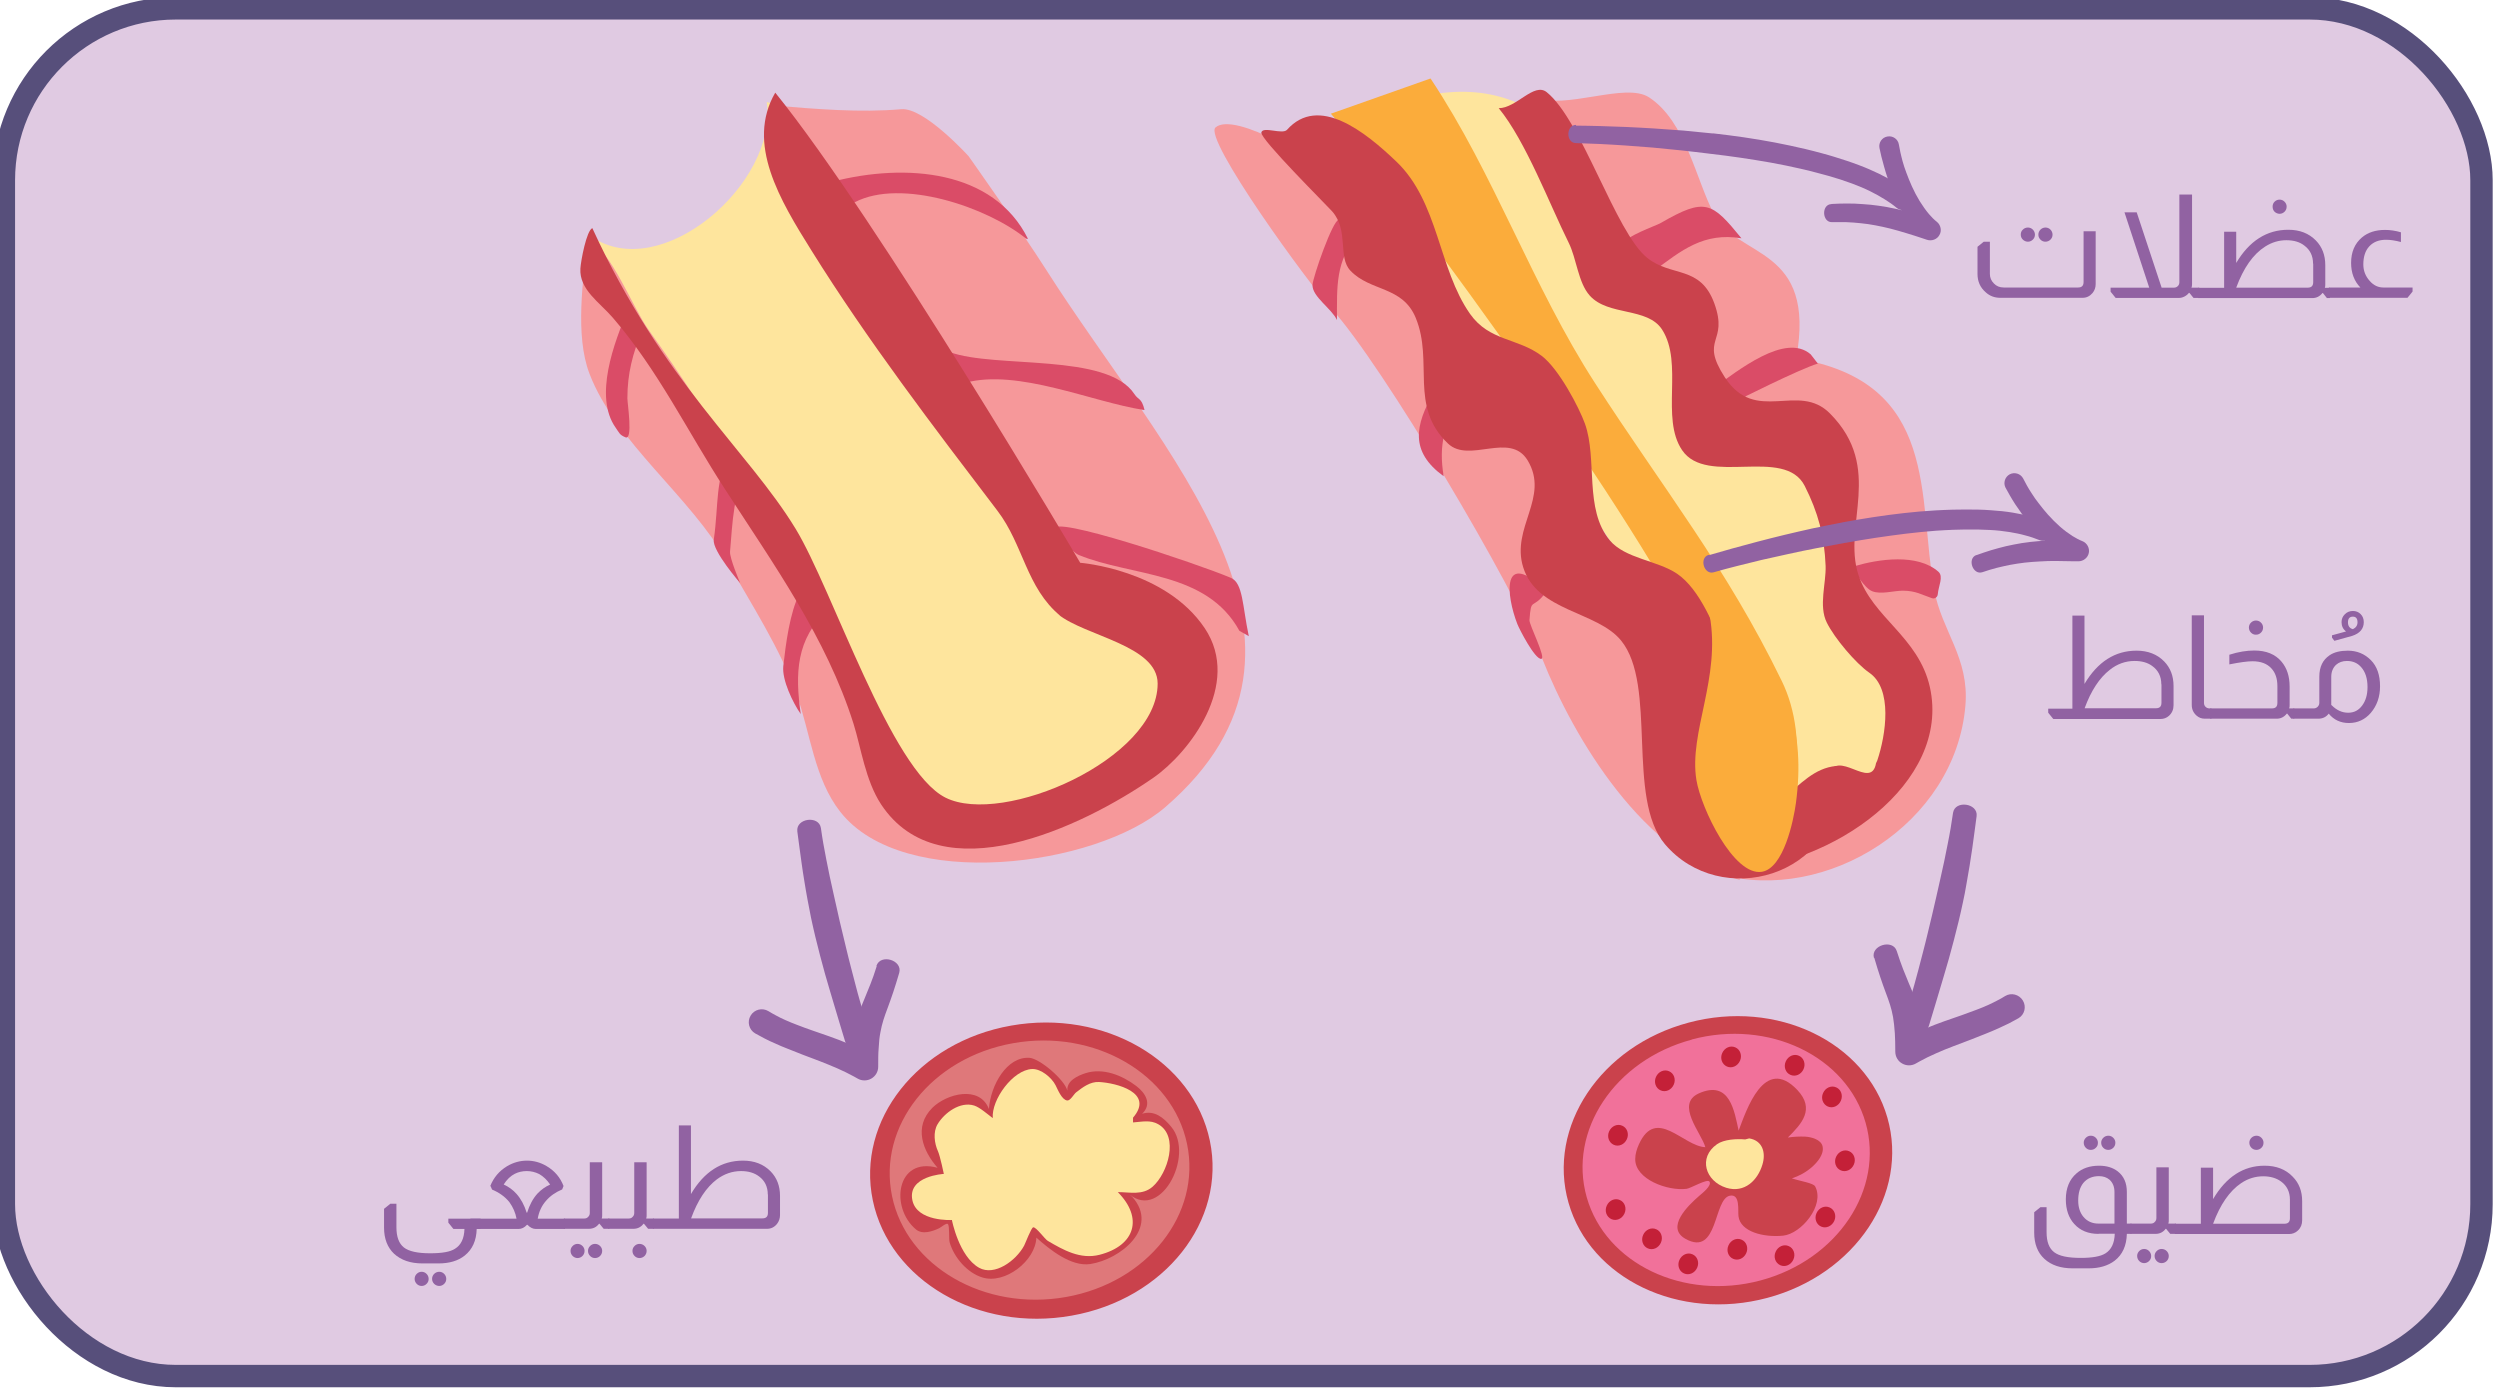 <?xml version="1.0" encoding="UTF-8"?>
<svg id="Layer_2" data-name="Layer 2" xmlns="http://www.w3.org/2000/svg" viewBox="0 0 167.56 93.17">
  <defs>
    <style>
      .cls-1, .cls-2, .cls-3, .cls-4 {
        fill-rule: evenodd;
      }

      .cls-1, .cls-2, .cls-3, .cls-4, .cls-5, .cls-6, .cls-7, .cls-8, .cls-9, .cls-10 {
        stroke-width: 0px;
      }

      .cls-1, .cls-6 {
        fill: #ca424c;
      }

      .cls-2 {
        fill: #df787a;
      }

      .cls-3 {
        fill: #f1719a;
      }

      .cls-4 {
        fill: #c42038;
      }

      .cls-11 {
        fill: #e0cae2;
        stroke: #574f7b;
        stroke-miterlimit: 10;
        stroke-width: 1.5px;
      }

      .cls-5 {
        fill: #da4c67;
      }

      .cls-7 {
        fill: #9162a2;
      }

      .cls-8 {
        fill: #fee59d;
      }

      .cls-9 {
        fill: #fbac3b;
      }

      .cls-10 {
        fill: #f6989a;
      }
    </style>
  </defs>
  <g>
    <rect class="cls-11" x=".26" y=".56" width="166.06" height="91.67" rx="11.52" ry="11.52"/>
    <g>
      <path class="cls-3" d="m113.16,69.12c5.61-1.5,11.28,1.21,12.66,6.06,1.38,4.84-2.04,9.99-7.65,11.49-5.61,1.5-11.28-1.21-12.66-6.06-1.38-4.84,2.04-9.99,7.65-11.49Z"/>
      <path class="cls-1" d="m113.39,69.67c5.16-1.38,10.38,1.12,11.65,5.58,1.27,4.46-1.88,9.19-7.04,10.57-5.16,1.38-10.38-1.12-11.65-5.57-1.27-4.46,1.88-9.19,7.04-10.57Zm-.21-1.13c5.9-1.58,11.86,1.28,13.32,6.37,1.46,5.1-2.15,10.51-8.05,12.08-5.9,1.58-11.86-1.28-13.32-6.37-1.46-5.1,2.15-10.51,8.05-12.08Z"/>
      <path class="cls-1" d="m119.84,76.23c.92-.91,1.83-1.9.62-3.18-2.21-2.33-3.41,1.36-3.93,2.73-.28-1.26-.57-3.43-2.66-2.5-1.61.72.17,2.66.43,3.61-1.49-.06-3.29-2.74-4.45-.2-.14.31-.25.65-.25.99-.02,1.37,2.19,2.16,3.44,2,.27-.03,1.38-.69,1.53-.49.2.27-.51.81-.68.96-.74.64-2.29,2.13-.91,2.89,2.2,1.21,1.85-2.7,2.97-2.9.7-.13.52,1,.57,1.38.13,1.04,1.68,1.43,2.99,1.3,1.21-.12,2.82-2.04,2.15-3.3-.12-.23-.99-.35-1.56-.54.48-.16.94-.4,1.37-.78.35-.32.79-.83.69-1.35-.09-.48-.78-.65-1.19-.67-.35-.01-.73,0-1.12.06Z"/>
      <path class="cls-8" d="m116.97,76.37c-.56-.05-1.42-.01-1.89.32-1.28.9-.78,2.48.62,2.92,1.24.38,2.11-.52,2.42-1.54.25-.79.03-1.62-.88-1.77"/>
      <path class="cls-4" d="m108.57,80.43c.33.14.47.55.31.9-.16.36-.55.53-.88.38s-.47-.55-.31-.9c.16-.36.55-.53.88-.38Z"/>
      <path class="cls-4" d="m108.73,75.45c.33.14.47.55.31.9-.16.36-.55.53-.88.38s-.47-.55-.31-.9c.16-.36.55-.53.88-.38Z"/>
      <path class="cls-4" d="m111.87,71.8c.33.14.47.55.31.9-.16.36-.55.53-.88.38-.33-.14-.47-.55-.31-.9.16-.36.55-.53.88-.38Z"/>
      <path class="cls-4" d="m116.31,70.2c.33.14.47.55.31.9-.16.36-.55.53-.88.38s-.47-.55-.31-.9c.16-.36.55-.53.88-.38Z"/>
      <path class="cls-4" d="m120.57,70.76c.33.14.47.55.31.9-.16.36-.55.53-.88.38-.33-.14-.47-.55-.31-.9.16-.36.55-.53.88-.38Z"/>
      <path class="cls-4" d="m123.07,72.88c.33.14.47.55.31.9-.16.36-.55.53-.88.38s-.47-.55-.31-.9c.16-.36.55-.53.88-.38Z"/>
      <path class="cls-4" d="m123.94,77.16c.33.14.47.55.31.9-.16.36-.55.53-.88.38-.33-.14-.47-.55-.31-.9.16-.36.55-.53.88-.38Z"/>
      <path class="cls-4" d="m122.63,80.93c.33.14.47.55.31.9-.16.35-.55.53-.88.38-.33-.14-.47-.55-.31-.9.16-.36.55-.53.88-.38Z"/>
      <path class="cls-4" d="m119.89,83.52c.33.14.47.55.31.9-.16.36-.55.53-.88.38s-.47-.55-.31-.9c.16-.36.55-.53.88-.38Z"/>
      <path class="cls-4" d="m116.73,83.09c.33.14.47.55.31.9-.16.36-.55.53-.88.38-.33-.14-.47-.55-.31-.9.16-.36.55-.53.88-.38Z"/>
      <path class="cls-4" d="m113.44,84.07c.33.14.47.55.31.9-.16.36-.55.53-.88.38-.33-.14-.47-.55-.31-.9.16-.36.55-.53.88-.38Z"/>
      <path class="cls-4" d="m111.01,82.39c.33.14.47.55.31.9-.16.36-.55.53-.88.38-.33-.14-.47-.55-.31-.9.16-.36.55-.53.88-.38Z"/>
    </g>
    <g>
      <path class="cls-2" d="m67.71,69.33c5.93-1.05,11.6,2.23,12.67,7.34,1.06,5.1-2.88,10.09-8.81,11.15-5.93,1.05-11.6-2.23-12.67-7.34-1.06-5.1,2.88-10.09,8.81-11.15Z"/>
      <path class="cls-1" d="m67.9,69.92c5.46-.97,10.68,2.05,11.66,6.75.98,4.7-2.65,9.29-8.11,10.26-5.46.97-10.68-2.05-11.66-6.75-.98-4.7,2.65-9.29,8.11-10.26Zm-.13-1.18c6.24-1.11,12.2,2.35,13.32,7.72s-3.03,10.62-9.27,11.72c-6.24,1.11-12.2-2.35-13.32-7.72-1.12-5.37,3.03-10.62,9.27-11.72Z"/>
      <path class="cls-6" d="m75.48,79.84c2.17,2.29,4.67-2.37,3.01-4.33-.5-.6-1.12-1.12-1.94-.86.67-.64.25-1.37-.39-1.86-.95-.72-2.23-1.24-3.41-.86-.52.17-1.27.51-1.21,1.17-.19-.74-1.85-2.15-2.54-2.2-1.51-.1-2.6,1.81-2.72,3.43-.62-1.61-2.83-1.03-3.79-.08-1.27,1.27-.65,2.88.35,4.02-2.77-.76-3.2,2.67-1.45,4.13.44.37,1.11.13,1.56-.08.09-.04.49-.38.58-.28.13.14.05.99.12,1.23.29,1,1.17,2.04,2.19,2.35,1.52.48,3.57-1.12,3.62-2.67.87.78,2.33,1.97,3.62,1.77,2.01-.31,4.64-2.42,2.82-4.49"/>
      <path class="cls-8" d="m75.94,74.91c1.45-1.68-1.12-2.33-2.28-2.39-.59-.03-1.09.35-1.54.7-.15.12-.38.56-.59.54-.37-.05-.63-.73-.78-1.02-.26-.51-.97-1.11-1.57-1.09-1.29.05-2.74,2.06-2.64,3.29-.34-.25-.85-.71-1.24-.84-.94-.3-2,.48-2.46,1.25-.31.52-.22,1.27.03,1.82.14.31.39,1.51.39,1.51,0,0-2.44.13-2.11,1.76.3,1.46,2.65,1.33,2.65,1.33,0,0,.47,2.44,1.82,3.2,1.03.58,2.47-.46,3.02-1.48.09-.17.48-1.21.61-1.23.2-.03.77.79.98.91,1.04.61,2.18,1.26,3.47.93,2.4-.62,2.93-2.48,1.22-4.2.8,0,1.65.23,2.33-.36,1.03-.9,1.79-3.39.38-4.19-.54-.31-1.1-.16-1.69-.12"/>
    </g>
    <g>
      <path class="cls-8" d="m127.46,47.52c-.54-.89-3.76-10.7-3.87-11.03-.72-2.18-2.17-5.19-3.45-7.05-3.23-4.68-5.53-1.76-9.03-9.62-2.68-6.03-5.92-14.3-14.03-13.63-1.55.13-4.15.52-5.4,1.52-1.63,1.31-.97,8.9-.19,9.63,3.82,3.58,8.12,6.04,10.57,10.67,1.91,3.6,4.76,6.1,6.54,9.39,1.48,2.73,2.07,4.51,3.46,7.28,1.32,2.63,1,6.52,1.43,9.05.99,5.88,9.85.7,12.59-1.7"/>
      <path class="cls-10" d="m127.8,52.32c3.67-9.97-3.11-9.91-5.1-16.31-.8-2.59,1.23-5.07-.74-7.53-1.63-2.04-5.87-.97-6.86-2.5-.89-1.38,0-3.63-.7-5.2-1.15-2.58-3.34-1.79-4.8-3.41-1.65-1.83-1.71-6.66-6.82-10.85,2.16.87,6.14-1.03,7.74,0,2.47,1.61,3.15,5.53,4.36,7.83,1.58,3.01,6.88,2.1,5.51,9.67,9.65,1.59,8.12,9.3,9.25,15.53.5,2.73,2.36,4.55,2.09,7.73-.67,7.99-9.37,13.28-16.43,11.32-7.02-1.95-2.47-10.99-4.69-15.08-1.86-3.41-6.07-1.59-7.68-5.11-1.32-2.88,1.42-5.49.04-8.29-1.17-2.37-4.12-1.61-5.48-3.51-1.32-1.85-.35-4.48-1.86-6.4-1.33-1.69-4.63-1.74-5.53-3.6-.69-1.44.46-3.3-.66-4.59-.99-1.13-6.67-4.59-7.97-3.48-.85.73,6.24,10.49,7.77,12.15,3.38,3.69,12.22,18.63,14.12,23.44,2.12,5.37,6.88,13.31,13.21,14.83"/>
      <path class="cls-5" d="m103.65,39.65c-.97,1.32-1.02.28-1.14,1.92-.02.3,1.14,2.56.79,2.59-.43.04-1.48-2.02-1.6-2.33-.75-1.93-1.1-5.08,1.91-2.28"/>
      <path class="cls-5" d="m97.87,26.66c-1.06,1.83-1.46,3.12-1.11,5.26-2.28-1.66-1.92-3.41-.67-5.61.21-.38.26-1.11.79-1.09.48.02.74,1.1.99,1.44"/>
      <path class="cls-5" d="m91.04,15.75c-1.55,1.66-1.43,3.52-1.43,5.7-.35-.76-1.67-1.57-1.64-2.35.02-.52,1.35-4.35,1.77-4.38.3-.02.64.69.78.89"/>
      <path class="cls-5" d="m121.84,24.37c-1.2.35-5.44,2.49-5.44,2.49,0,0-.99-.57-1.59-.83,1.67-1.18,4.85-3.76,6.55-2.28"/>
      <path class="cls-5" d="m116.71,15.97c-2.53-.41-3.99.79-5.94,2.25-.3-.56-1.9-1.23-1.89-1.88,0-.5,2.06-1.18,2.44-1.4,2.99-1.73,3.42-1.39,5.4,1.03"/>
      <path class="cls-5" d="m124.29,37.95c1.61-.48,4.23-.87,5.63.37.36.32,0,.97-.04,1.49-.01.21-.2.35-.4.28-.69-.23-1.05-.49-1.94-.5-.62,0-1.46.27-2.05.04-.56-.22-1.1-1.28-1.55-1.72"/>
      <path class="cls-6" d="m125.82,50.98c.59-1.75,1.04-4.81-.53-5.89-.91-.63-2.33-2.31-2.85-3.36-.56-1.12-.04-2.63-.08-3.8-.08-2-.5-3.58-1.4-5.36-1.36-2.68-6.57.05-8.22-2.4-1.46-2.16.11-5.82-1.34-8.08-.98-1.52-3.61-.89-4.85-2.28-.78-.87-.88-2.48-1.41-3.54-1.27-2.55-2.88-6.82-4.69-9.02,1.18.01,2.37-1.76,3.22-1.07,2.35,1.89,4.61,9.4,6.73,11.1,1.62,1.31,3.56.48,4.5,3.05.98,2.7-1.02,2.29.7,4.95,2.08,3.21,4.92.27,7.06,2.44,3.63,3.67.81,7.47,1.9,10.81.94,2.88,4.03,4.14,4.79,7.53,1.43,6.45-6.59,12.01-13.29,12.24,1.42.38,5.93-4.69,6.45-6.31.62-1.93,2.9,1.05,3.23-.84"/>
      <path class="cls-9" d="m95.88,5.26c4.29,6.44,6.82,13.92,11.04,20.44,4.56,7.06,8.81,12.34,12.51,19.96,1.89,3.89,1.19,9.69-2.79,12.02-4.82,2.83-.74-9.89-2.65-13.95-4.1-8.72-19.09-29.5-24.79-36.11"/>
      <path class="cls-6" d="m123.06,51.34c-2.93.27-3.78,4.46-7.61,2.55-2.65-1.32.93-7.9.14-10.1-.62-1.7-1.65-4.3-3.19-5.34-1.32-.89-3.49-1.01-4.51-2.24-1.73-2.08-.81-5.43-1.66-7.81-.39-1.08-1.74-3.67-2.9-4.55-1.61-1.21-3.5-.97-4.8-2.81-2.13-3.03-2.1-7.5-4.94-10.21-2.1-2.01-5.22-4.5-7.33-2.13-.31.34-1.62-.26-1.72.18-.09.43,4.35,4.84,4.75,5.29,1.13,1.29.36,3.07,1.22,3.97,1.33,1.41,3.5,1.02,4.38,3.17,1.21,2.95-.46,5.91,2.15,8.41,1.43,1.38,4.16-.83,5.35,1.14,1.49,2.48-1.13,4.49-.3,7.16.93,2.98,4.94,2.93,6.56,4.91,2.44,2.98.33,10.56,2.94,13.65,3.7,4.37,11.63,2.3,11.73-4.43"/>
      <path class="cls-9" d="m114.59,41.25c.76,4.21-1.41,7.83-.89,11.03.31,1.89,2.5,6.46,4.39,6.15,1.46-.24,2.12-3.43,2.28-4.61.65-4.81-.63-8.35-3.41-11.95"/>
    </g>
    <g>
      <path class="cls-8" d="m51.39,6.84c.78,5.46-7.14,12.26-11.77,9,.5,1.67,1.11,1.52,1.92,3.01,2.28,4.22,4.58,8.37,6.88,12.55,2.25,4.09,4.3,9.31,6.04,13.66.67,1.69.78,3.73,1.94,5.22,4.13,5.31,15.18,4.2,19.89.88,2.89-2.04,1.95-6.9-.38-9.77-1.37-1.7-4.98-.68-5.88-2.03-2.17-3.27-3.77-7.41-5.79-10.89-4.14-7.14-8.97-14-12.34-21.5"/>
      <path class="cls-10" d="m52.43,7.83c4.66,4.66,10.59,15.1,13.8,21.04,1.42,2.62,4.9,9.07,4.9,9.07,0,0,2.93.38,3.88.61,3.23.78,6.21,3.94,5.9,7.4-.85,9.65-22.21,12.87-22.28,1.76-1.47-1.07-2.49-5.1-3.43-6.76-3.66-6.47-7.39-12.77-11.72-18.83-1.1-1.53-2.48-5.28-4.1-6.12-.29,2.7-.86,6.46.13,9.05,1.78,4.63,6.77,8.21,9.26,12.63,1.6,2.85,3.53,5.8,4.63,8.88.91,2.55,1.18,5.64,2.91,7.84,4.22,5.41,17.17,3.69,21.79-.3,12.68-10.95-.1-23.63-7.99-36.03-1.68-2.64-5.19-7.6-5.19-7.6,0,0-2.98-3.29-4.51-3.15-2.77.24-5.7-.01-8.47-.24"/>
      <path class="cls-5" d="m68.78,16c-2.61-2.12-8.37-4.07-11.48-2.45-.02.01-.27.09-.28.06-.38-1.27-1.24-1.43-1.2-1.44,4.87-1.25,10.78-.8,13.08,3.84"/>
      <path class="cls-5" d="m76.68,27.48c-3.48-.53-8.45-2.79-12-1.82-.97-1.9.02-.61-1.02-2.06,3.08,1.12,10.55.03,12.37,2.81.28.43.47.23.68,1.06"/>
      <path class="cls-5" d="m83.07,42.28c-2.2-4.02-7.2-3.62-10.76-5.08-.43-.18-1.45-1.31-1.61-1.71-.4-1.05,9.58,2.3,11.8,3.24.82.35.77,1.89,1.2,3.91"/>
      <path class="cls-5" d="m55.46,40.88c-2.1,1.96-2.18,4.25-1.79,6.98-.53-.76-1.27-2.29-1.17-3.22.17-1.49.43-3.57,1.1-4.89.13-.25,1.65.37,1.88.86"/>
      <path class="cls-5" d="m50.23,31.19c-1.1,1.61-1.13,3.91-1.3,5.78-.04.43.68,2.11.68,2.11,0,0-1.87-2.15-1.77-2.9.35-2.47.05-3.93,1.16-6.2.38.55.92.92,1.29,1.49"/>
      <path class="cls-5" d="m43.03,22.18c-.63,1.53-.98,2.86-.98,4.52,0,.34.39,2.83-.13,2.61-.41-.17-.41-.3-.66-.65-1.46-2.07-.13-5.66.86-7.96.55.64.57.63.85,1.42"/>
      <path class="cls-6" d="m71.07,41.28c-2.29-1.89-2.47-4.76-4.22-7.05-4.29-5.63-8.69-11.39-12.45-17.42-2.12-3.39-4.42-7.18-2.44-10.6,6.84,8.44,20.44,31.51,20.44,31.51,0,0,5.71.44,8.35,4.39,2.5,3.74-1.04,8.35-3.45,10.02-4.83,3.35-14.27,7.79-18.24,1.79-1.06-1.61-1.35-3.81-1.85-5.4-1.82-5.77-5.36-10.69-8.63-15.75-2.53-3.9-4.46-7.94-7.51-11.48-.89-1.03-2.25-1.88-2.17-3.29.03-.52.41-2.55.8-2.71,4.75,10.34,10.43,14.9,13.63,20.16,2.48,4.08,6.37,16.17,10.04,18.01,3.85,1.93,14.21-2.58,14.22-7.64,0-2.57-4.86-3.18-6.66-4.64"/>
    </g>
    <g>
      <path class="cls-7" d="m130.9,54.48c-.05.35-.11.69-.16,1.03-.06.36-.13.72-.2,1.07-.07.38-.15.76-.23,1.14-.08.39-.17.79-.26,1.18-.09.4-.18.8-.27,1.2-.09.4-.19.81-.28,1.21-.1.42-.2.83-.3,1.25-.1.41-.2.83-.31,1.24-.1.39-.2.79-.31,1.19-.09.34-.18.68-.28,1.03-.08.29-.16.57-.25.86-.07.24-.14.48-.22.71-.07.22-.14.43-.21.65-.15.46.11.95.57,1.09.46.14.95-.11,1.09-.57.07-.22.13-.44.2-.66.07-.24.14-.48.22-.73.09-.29.18-.58.26-.87.1-.35.21-.69.31-1.04.12-.4.23-.8.35-1.2.12-.42.23-.84.34-1.26.11-.42.22-.85.32-1.27.1-.41.19-.82.28-1.24.09-.41.17-.82.24-1.24.07-.4.14-.81.21-1.22.06-.39.12-.78.18-1.18.05-.36.1-.73.15-1.1.05-.35.09-.7.14-1.05.11-.87-1.45-1.09-1.58-.22Z"/>
      <path class="cls-7" d="m125.62,64.19c.14.5.28.92.4,1.29.13.39.25.73.36,1.02.12.32.22.59.3.85.08.27.15.52.2.82.05.3.09.65.12,1.09.02.34.03.75.03,1.23,0,.33.18.64.46.79.27.16.63.17.92,0,.08-.05.16-.09.23-.13.36-.2.73-.38,1.12-.55.38-.17.77-.33,1.17-.48.38-.15.77-.29,1.16-.44.34-.13.67-.26,1.01-.4.28-.11.56-.23.85-.36.23-.11.47-.22.7-.33.21-.11.42-.22.63-.34.42-.24.55-.78.3-1.19-.25-.41-.78-.55-1.19-.3-.17.11-.35.21-.53.3-.2.11-.4.2-.61.3-.25.11-.51.22-.78.32-.32.12-.65.24-.98.36-.39.14-.78.27-1.18.41-.42.15-.84.31-1.27.49-.43.18-.86.38-1.28.61-.09.05-.18.1-.28.16.46.26.92.53,1.38.79,0-.51-.02-.95-.05-1.35-.04-.51-.1-.93-.19-1.32-.08-.38-.19-.71-.31-1.02-.11-.3-.24-.59-.37-.9-.12-.29-.25-.6-.39-.96-.13-.34-.27-.73-.42-1.2-.26-.84-1.77-.39-1.53.46Z"/>
    </g>
    <g>
      <path class="cls-7" d="m53.44,55.73c.04.35.09.7.14,1.05.05.37.1.74.15,1.1.06.39.11.79.18,1.18.07.41.13.81.21,1.22.08.42.16.83.24,1.24.09.41.18.83.28,1.24.1.42.21.85.32,1.27.11.42.22.84.34,1.26.11.4.23.8.35,1.2.1.34.21.69.31,1.04.09.29.17.58.26.87.07.24.14.48.22.73.07.22.13.44.2.66.14.46.63.72,1.09.57.46-.14.72-.63.57-1.09-.07-.22-.14-.43-.21-.65-.07-.24-.15-.48-.22-.72-.09-.29-.17-.57-.25-.86-.1-.34-.19-.69-.28-1.03-.11-.4-.21-.79-.31-1.19-.11-.41-.21-.83-.31-1.24-.1-.42-.2-.83-.3-1.25-.1-.4-.19-.8-.28-1.21-.09-.4-.18-.8-.27-1.2-.09-.39-.17-.78-.26-1.18-.08-.38-.16-.76-.23-1.14-.07-.35-.13-.71-.2-1.07-.06-.34-.11-.68-.16-1.03-.13-.87-1.69-.66-1.58.22Z"/>
      <path class="cls-7" d="m58.76,64.76c-.15.47-.28.86-.42,1.2-.14.36-.27.67-.39.96-.13.31-.25.6-.37.9-.12.32-.22.65-.31,1.02-.09.39-.15.82-.19,1.32-.03.39-.05.84-.05,1.35.46-.26.92-.53,1.38-.79-.09-.05-.18-.11-.28-.16-.42-.23-.85-.43-1.28-.61-.42-.18-.85-.34-1.27-.49-.4-.14-.79-.28-1.18-.41-.33-.12-.66-.23-.98-.36-.27-.1-.53-.21-.78-.32-.21-.09-.41-.19-.61-.3-.18-.09-.36-.2-.53-.3-.41-.25-.95-.11-1.19.3-.25.41-.11.95.3,1.19.21.12.42.23.63.34.23.12.46.23.7.33.28.13.56.25.85.36.34.14.68.27,1.01.4.39.15.78.29,1.16.44.4.16.79.31,1.17.48.38.17.76.35,1.12.55.08.04.16.09.23.13.29.17.65.16.92,0,.28-.16.46-.46.46-.79,0-.48,0-.88.03-1.23.02-.44.06-.79.12-1.09.05-.29.12-.55.2-.82.08-.26.18-.53.3-.85.11-.3.23-.63.36-1.02.12-.37.26-.8.4-1.29.24-.85-1.26-1.3-1.53-.46Z"/>
    </g>
  </g>
  <g>
    <path class="cls-7" d="m105.63,8.42c.54,0,1.09.02,1.63.03.58.02,1.15.04,1.73.06.62.03,1.25.06,1.87.1.65.04,1.3.09,1.96.14.64.06,1.28.12,1.93.19.03,0,.06,0,.09,0,.67.08,1.35.16,2.02.26.7.1,1.39.22,2.09.35.69.13,1.37.28,2.06.44.38.09.76.19,1.13.29.27.07.53.15.8.23.55.17,1.11.35,1.66.56.46.17.91.37,1.35.58.37.18.73.38,1.08.6.32.2.63.41.92.65.29.23.33.65.1.93-.23.29-.65.33-.93.1-.25-.21-.52-.4-.8-.57-.31-.19-.62-.37-.95-.53-.4-.2-.81-.37-1.24-.53-.51-.19-1.04-.36-1.57-.51-.26-.07-.52-.14-.78-.21-.36-.1-.73-.19-1.09-.27-.66-.15-1.33-.29-2-.41-.68-.12-1.36-.23-2.04-.33-.66-.1-1.32-.18-1.99-.26-.03,0-.06,0-.08-.01-.63-.08-1.26-.15-1.89-.22-.64-.07-1.28-.13-1.92-.19-.61-.05-1.23-.1-1.84-.14-.57-.04-1.14-.07-1.71-.1-.54-.02-1.07-.04-1.61-.06-.67-.02-.65-1.22.02-1.22Z"/>
    <path class="cls-7" d="m122.77,13.67c.36-.02.7-.03,1.03-.03.36,0,.7.01,1.04.04.37.02.73.06,1.08.11.37.05.74.12,1.11.2.38.08.76.18,1.14.29.39.11.78.24,1.18.37.09.03.18.06.28.1-.22.4-.45.8-.67,1.21-.26-.21-.5-.45-.71-.71-.28-.33-.53-.69-.75-1.08-.21-.37-.4-.75-.57-1.14-.15-.34-.28-.68-.39-1.02-.1-.28-.18-.56-.26-.84-.06-.23-.12-.45-.18-.67-.05-.2-.09-.39-.13-.58-.07-.36.17-.71.53-.77.36-.07.71.17.77.53.03.17.06.34.1.52.04.2.1.4.15.61.07.25.15.5.25.76.11.31.24.61.37.91.16.35.33.68.52.99.2.32.41.62.63.88.17.2.35.38.53.52.26.21.34.6.17.88-.15.29-.52.43-.84.32-.09-.03-.18-.06-.27-.09-.39-.13-.76-.25-1.13-.36-.36-.11-.71-.21-1.06-.3-.34-.08-.67-.16-1.01-.22-.32-.06-.65-.11-.98-.14-.31-.03-.62-.06-.95-.07-.31-.01-.63,0-.96,0-.67.02-.72-1.18-.05-1.21Z"/>
  </g>
  <g>
    <path class="cls-7" d="m114.54,37.21c.52-.15,1.05-.3,1.57-.45.56-.15,1.11-.3,1.67-.45.6-.16,1.21-.31,1.82-.46.64-.15,1.27-.3,1.91-.44.63-.13,1.26-.26,1.9-.38.03,0,.06-.01.08-.02.67-.12,1.34-.24,2.01-.34.7-.11,1.4-.2,2.1-.28.7-.08,1.4-.14,2.1-.18.39-.02.78-.04,1.17-.05.28,0,.55-.01.83-.01.58,0,1.16,0,1.75.05.49.03.98.08,1.46.16.4.07.8.15,1.2.26.36.1.72.21,1.07.35.34.13.51.52.37.86-.14.34-.52.51-.86.37-.3-.12-.61-.23-.93-.31-.35-.1-.71-.17-1.07-.23-.44-.07-.88-.12-1.34-.14-.54-.03-1.09-.04-1.65-.03-.27,0-.54.01-.81.02-.37.01-.75.04-1.12.06-.68.05-1.35.12-2.03.2-.68.08-1.36.18-2.05.28-.66.1-1.32.21-1.98.33-.03,0-.06,0-.08.01-.62.11-1.25.23-1.87.35-.63.12-1.26.25-1.89.39-.6.13-1.2.26-1.8.4-.55.13-1.11.27-1.66.41-.52.13-1.04.27-1.56.42-.65.18-.98-.98-.33-1.17Z"/>
    <path class="cls-7" d="m132.46,37.21c.33-.12.66-.23.98-.33.34-.1.67-.19,1-.27.36-.08.71-.15,1.07-.21.37-.06.74-.1,1.12-.13.39-.03.78-.05,1.17-.06.4,0,.81,0,1.24.01.1,0,.19,0,.29.01-.09.45-.19.9-.29,1.35-.31-.12-.61-.28-.89-.47-.36-.23-.71-.51-1.03-.81-.31-.29-.6-.6-.88-.92-.24-.28-.46-.57-.67-.86-.17-.24-.34-.48-.5-.72-.13-.2-.25-.4-.36-.59-.1-.18-.2-.35-.29-.52-.17-.32-.04-.73.28-.9.33-.17.73-.04.9.28.08.15.16.31.25.47.1.18.21.36.33.54.14.22.29.44.46.65.2.26.4.52.62.76.25.28.52.55.79.79.28.25.58.47.86.65.23.14.45.26.66.34.31.12.5.47.43.79-.06.32-.37.57-.71.56-.1,0-.19,0-.28,0-.41-.01-.8-.02-1.18-.02-.38,0-.74,0-1.1.03-.35.02-.69.04-1.03.08-.33.04-.65.09-.98.15-.3.06-.61.13-.93.21-.3.08-.6.17-.92.28-.64.22-1.04-.91-.41-1.15Z"/>
  </g>
  <g>
    <path class="cls-7" d="m140.46,15.51v3.53c0,.23-.07.43-.21.6-.18.21-.4.32-.66.32h-5.53c-.37,0-.7-.12-.97-.37-.37-.32-.55-.73-.55-1.23v-1.82l.42-.34h.41v2.16c0,.25.09.46.27.64.17.18.39.27.66.27h4.98c.25,0,.37-.12.37-.37v-3.4h.82Zm-4.54-.26c.13,0,.24.05.33.14.09.09.14.21.14.34s-.05.24-.14.33c-.09.09-.21.14-.33.14s-.25-.05-.34-.14c-.09-.09-.14-.2-.14-.33,0-.14.04-.25.14-.34.09-.09.2-.14.34-.14Zm1.17,0c.14,0,.25.05.34.14.09.09.14.21.14.34s-.05.24-.14.33c-.09.09-.21.14-.34.14s-.24-.05-.33-.14c-.09-.09-.14-.2-.14-.33,0-.14.05-.25.14-.34.09-.09.21-.14.33-.14Z"/>
    <path class="cls-7" d="m146.92,13.04v6.01c0,.09-.01.17-.04.23h.52v.69h-.38l-.28-.34h-.03c-.09.11-.19.19-.31.25s-.24.09-.37.09h-4.23l-.34-.42v-.27h2.59l-1.66-5.05h.82l1.67,5.05h.83c.11,0,.2-.04.27-.12.06-.06.09-.15.09-.25v-5.87h.83Z"/>
    <path class="cls-7" d="m149.87,17.64c.89-1.5,2.06-2.24,3.5-2.24.77,0,1.38.24,1.85.72.42.43.63.98.63,1.65v1.29c0,.08,0,.16-.03.23h.34v.69h-.2l-.27-.34h-.03c-.18.23-.41.34-.68.34h-7.65v-.69h1.74v-3.76s.81,0,.81,0v2.13Zm5.16.03c0-.52-.2-.92-.57-1.2-.31-.25-.72-.37-1.22-.37s-.97.14-1.41.42c-.81.51-1.46,1.43-1.95,2.76h4.79c.25,0,.37-.12.37-.37v-1.24Zm-2.24-4.29c.13,0,.24.05.33.14.09.09.14.2.14.33,0,.14-.05.25-.14.34-.09.09-.21.14-.33.14s-.25-.05-.34-.14c-.09-.09-.13-.21-.13-.34s.04-.24.13-.33c.09-.09.2-.14.34-.14Z"/>
    <path class="cls-7" d="m158.21,19.28c-.42-.43-.63-.99-.63-1.66,0-.72.24-1.29.72-1.7.4-.34.92-.51,1.55-.51.34,0,.7.05,1.07.16v.65c-.38-.1-.71-.15-1-.15-.48,0-.85.15-1.12.44-.27.29-.4.7-.4,1.21,0,.42.14.79.43,1.11.26.3.57.44.92.44h1.95v.27l-.34.42h-5.27v-.69h2.12Z"/>
  </g>
  <g>
    <path class="cls-7" d="m139.71,41.24v4.6c.89-1.49,2.05-2.23,3.49-2.23.76,0,1.38.24,1.85.72.42.43.63.98.63,1.65v1.29c0,.28-.1.52-.31.71-.16.14-.35.21-.56.21h-7.19l-.34-.42v-.27h1.62v-6.24h.81Zm5.15,4.63c0-.54-.21-.95-.62-1.24-.3-.22-.69-.33-1.17-.33-.61,0-1.17.2-1.67.6-.68.53-1.25,1.39-1.68,2.57h4.78c.25,0,.37-.12.37-.37v-1.24Z"/>
    <path class="cls-7" d="m147.72,41.24v5.87c0,.1.03.19.1.26.07.07.16.11.27.11h.13v.69h-.45c-.21,0-.39-.07-.54-.2-.22-.19-.33-.43-.33-.72v-6.01h.82Z"/>
    <path class="cls-7" d="m149.43,43.88c.59-.19,1.15-.28,1.66-.28.8,0,1.41.25,1.83.75.36.43.54.98.54,1.67v1.23c0,.08,0,.15-.03.23h.34v.69h-.2l-.27-.34h-.03c-.18.23-.41.34-.68.34h-4.45v-.69h4.13c.25,0,.37-.12.37-.37v-1.12c0-.5-.13-.9-.4-1.19-.29-.32-.71-.48-1.27-.48-.33,0-.85.07-1.55.21v-.65Zm1.77-2.29c.14,0,.25.05.34.14.09.09.14.2.14.33,0,.14-.05.25-.14.34-.09.09-.2.14-.34.14s-.24-.05-.33-.14c-.09-.09-.14-.21-.14-.34s.05-.24.14-.33c.09-.09.21-.14.33-.14Z"/>
    <path class="cls-7" d="m157.24,42.32c-.2-.15-.3-.36-.3-.62,0-.21.07-.38.22-.53s.33-.22.54-.22.38.07.52.21c.14.14.21.32.21.54,0,.44-.26.75-.78.92l-1.19.33-.16-.21v-.16l.95-.26Zm.46-.15c.21-.1.31-.26.31-.46,0-.25-.1-.38-.31-.38-.22,0-.33.13-.33.38s.11.4.33.46Z"/>
    <path class="cls-7" d="m155.45,45.36c0-.66.23-1.14.7-1.45.3-.2.71-.3,1.21-.3.61,0,1.12.21,1.54.63s.62,1.01.62,1.76c0,.7-.21,1.3-.62,1.78-.39.45-.88.68-1.47.68-.55,0-1.01-.21-1.35-.63-.17.23-.41.34-.7.34h-1.67v-.69h1.37c.1,0,.19-.04.26-.11.07-.07.11-.16.11-.26v-1.75Zm.82,1.9c.33.34.71.51,1.11.51s.7-.16.94-.48c.24-.32.36-.73.36-1.24,0-.57-.14-1.02-.43-1.34-.24-.27-.55-.41-.95-.41-.3,0-.54.09-.73.26-.21.2-.32.47-.32.8v1.9Z"/>
  </g>
  <g>
    <path class="cls-7" d="m26.57,80.68v1.58c0,.64.17,1.09.5,1.35.33.26.92.39,1.75.39s1.36-.1,1.67-.3c.41-.25.62-.69.64-1.33h-.74l-.34-.42v-.27h2.16v.69h-.26c-.02.78-.29,1.37-.8,1.78-.45.36-1.04.53-1.76.53h-1.07c-.81,0-1.44-.22-1.91-.65-.44-.42-.67-1-.67-1.75v-1.26l.42-.34h.41Zm1.69,4.56c.13,0,.24.05.33.14.09.09.14.21.14.34s-.05.24-.14.33-.2.14-.33.14-.24-.05-.33-.14c-.09-.09-.14-.21-.14-.33,0-.14.05-.25.14-.34s.2-.14.33-.14Zm1.18,0c.13,0,.24.05.33.14s.14.21.14.34-.05.24-.14.33c-.09.09-.21.14-.33.14s-.25-.05-.34-.14-.14-.21-.14-.33c0-.14.05-.25.14-.34.09-.09.21-.14.34-.14Z"/>
    <path class="cls-7" d="m32.86,79.49c.23-.57.6-1.01,1.13-1.33.43-.25.87-.37,1.33-.37s.9.12,1.32.37c.54.32.91.76,1.13,1.33l-.09.23c-.45.19-.81.44-1.09.77-.29.33-.47.73-.55,1.19h1.83v.69h-1.96c-.19,0-.38-.09-.56-.28h-.03c-.17.19-.36.28-.56.28h-3.23v-.69h3.09c-.07-.39-.23-.76-.48-1.11-.29-.36-.68-.64-1.16-.84l-.1-.23Zm4.01-.1c-.21-.31-.45-.54-.73-.7-.26-.13-.54-.2-.83-.2s-.56.06-.8.18c-.28.14-.54.38-.75.72.33.15.62.36.86.63.3.34.52.75.68,1.26h.03c.16-.52.39-.95.7-1.29.25-.26.53-.46.85-.6Z"/>
    <path class="cls-7" d="m40.36,77.91v3.53c0,.08,0,.16-.03.23h.51v.69h-.38l-.28-.34h-.03c-.17.23-.4.34-.68.34h-1.68v-.69h1.37c.1,0,.19-.03.25-.1.08-.07.12-.16.12-.27v-3.4h.82Zm-1.65,5.46c.13,0,.24.05.33.14s.14.2.14.33-.05.25-.14.34-.21.14-.33.14-.24-.05-.33-.14c-.09-.09-.14-.21-.14-.34s.05-.24.14-.33c.09-.09.2-.14.33-.14Zm1.17,0c.13,0,.25.05.34.14.09.09.14.2.14.33s-.05.25-.14.34c-.09.09-.21.14-.34.14s-.24-.05-.33-.14c-.09-.09-.14-.21-.14-.34s.05-.24.14-.33c.09-.09.2-.14.33-.14Z"/>
    <path class="cls-7" d="m43.34,77.91v3.53c0,.08,0,.16-.03.23h.51v.69h-.38l-.28-.34h-.03c-.17.23-.4.34-.68.34h-1.68v-.69h1.37c.1,0,.19-.03.25-.1.08-.07.12-.16.12-.27v-3.4h.82Zm-.48,5.46c.13,0,.25.05.34.14.09.09.14.2.14.33s-.05.25-.14.34c-.09.09-.21.14-.34.14s-.24-.05-.33-.14c-.09-.09-.14-.21-.14-.34s.05-.24.14-.33c.09-.09.2-.14.33-.14Z"/>
    <path class="cls-7" d="m46.31,75.43v4.6c.88-1.49,2.04-2.24,3.49-2.24.76,0,1.38.24,1.85.72.42.43.63.98.63,1.64v1.29c0,.22-.07.42-.2.59-.18.22-.4.33-.67.33h-7.65v-.69h1.74v-6.24h.81Zm5.15,4.63c0-.52-.2-.92-.57-1.2-.32-.25-.73-.37-1.22-.37-.59,0-1.13.19-1.63.56-.7.53-1.28,1.4-1.72,2.61h4.78c.25,0,.37-.12.37-.37v-1.24Z"/>
  </g>
  <g>
    <path class="cls-7" d="m140.65,82.7c-.68,0-1.23-.22-1.63-.67-.37-.41-.56-.96-.56-1.64,0-.75.24-1.34.72-1.75.39-.34.89-.51,1.51-.51.51,0,.93.13,1.25.38.41.32.61.78.61,1.38v2.12h.31v.69h-.31c-.02.79-.29,1.39-.82,1.8-.45.34-1.03.51-1.74.51h-1.07c-.8,0-1.43-.21-1.89-.63s-.69-1.01-.69-1.77v-1.36l.42-.34h.41v1.68c0,.64.17,1.08.51,1.34s.93.38,1.78.38c.78,0,1.33-.1,1.65-.3.4-.25.61-.68.63-1.32h-1.07Zm1.07-2.81c0-.34-.11-.62-.33-.82-.19-.16-.42-.24-.71-.24-.45,0-.8.16-1.05.46-.23.29-.34.68-.34,1.18,0,.45.12.82.36,1.1.25.29.58.44,1,.44h1.07v-2.12Zm-1.59-3.77c.14,0,.25.05.34.14.09.09.14.2.14.33,0,.14-.04.25-.14.34-.09.09-.2.14-.34.14s-.24-.05-.33-.14c-.09-.09-.14-.21-.14-.34s.05-.24.14-.33c.09-.09.2-.14.33-.14Zm1.18,0c.13,0,.24.05.33.14.09.09.14.2.14.33,0,.14-.05.25-.14.34s-.21.14-.33.14c-.14,0-.25-.05-.34-.14-.09-.09-.14-.21-.14-.34s.05-.24.14-.33.21-.14.34-.14Z"/>
    <path class="cls-7" d="m145.36,78.25v3.53c0,.08,0,.16-.03.23h.51v.69h-.38l-.28-.34h-.03c-.17.23-.4.34-.68.34h-1.68v-.69h1.37c.1,0,.19-.03.25-.1.08-.07.12-.16.12-.27v-3.4h.82Zm-1.65,5.46c.13,0,.24.05.33.14.09.09.14.21.14.33,0,.14-.05.25-.14.34-.09.09-.21.14-.33.14s-.24-.05-.33-.14-.14-.21-.14-.34.05-.24.14-.33.2-.14.33-.14Zm1.17,0c.13,0,.25.05.34.14s.14.21.14.33c0,.14-.05.25-.14.34s-.21.14-.34.14-.24-.05-.33-.14c-.09-.09-.14-.21-.14-.34s.05-.24.14-.33c.09-.09.2-.14.33-.14Z"/>
    <path class="cls-7" d="m148.33,80.37c.88-1.5,2.04-2.24,3.45-2.24.78,0,1.41.24,1.88.73.43.43.64.98.64,1.64v1.29c0,.27-.09.5-.28.68-.17.16-.37.24-.59.24h-7.66v-.69h1.74v-3.76h.82v2.12Zm5.15.04c0-.52-.2-.93-.58-1.21-.32-.24-.73-.36-1.21-.36-.52,0-1.02.15-1.48.46-.77.52-1.4,1.42-1.88,2.72h4.78c.25,0,.37-.12.37-.37v-1.24Zm-2.24-4.29c.13,0,.24.05.33.14.09.09.14.2.14.33,0,.14-.05.25-.14.34s-.21.14-.33.14c-.14,0-.25-.05-.34-.14-.09-.09-.14-.21-.14-.34s.05-.24.14-.33.21-.14.34-.14Z"/>
  </g>
</svg>